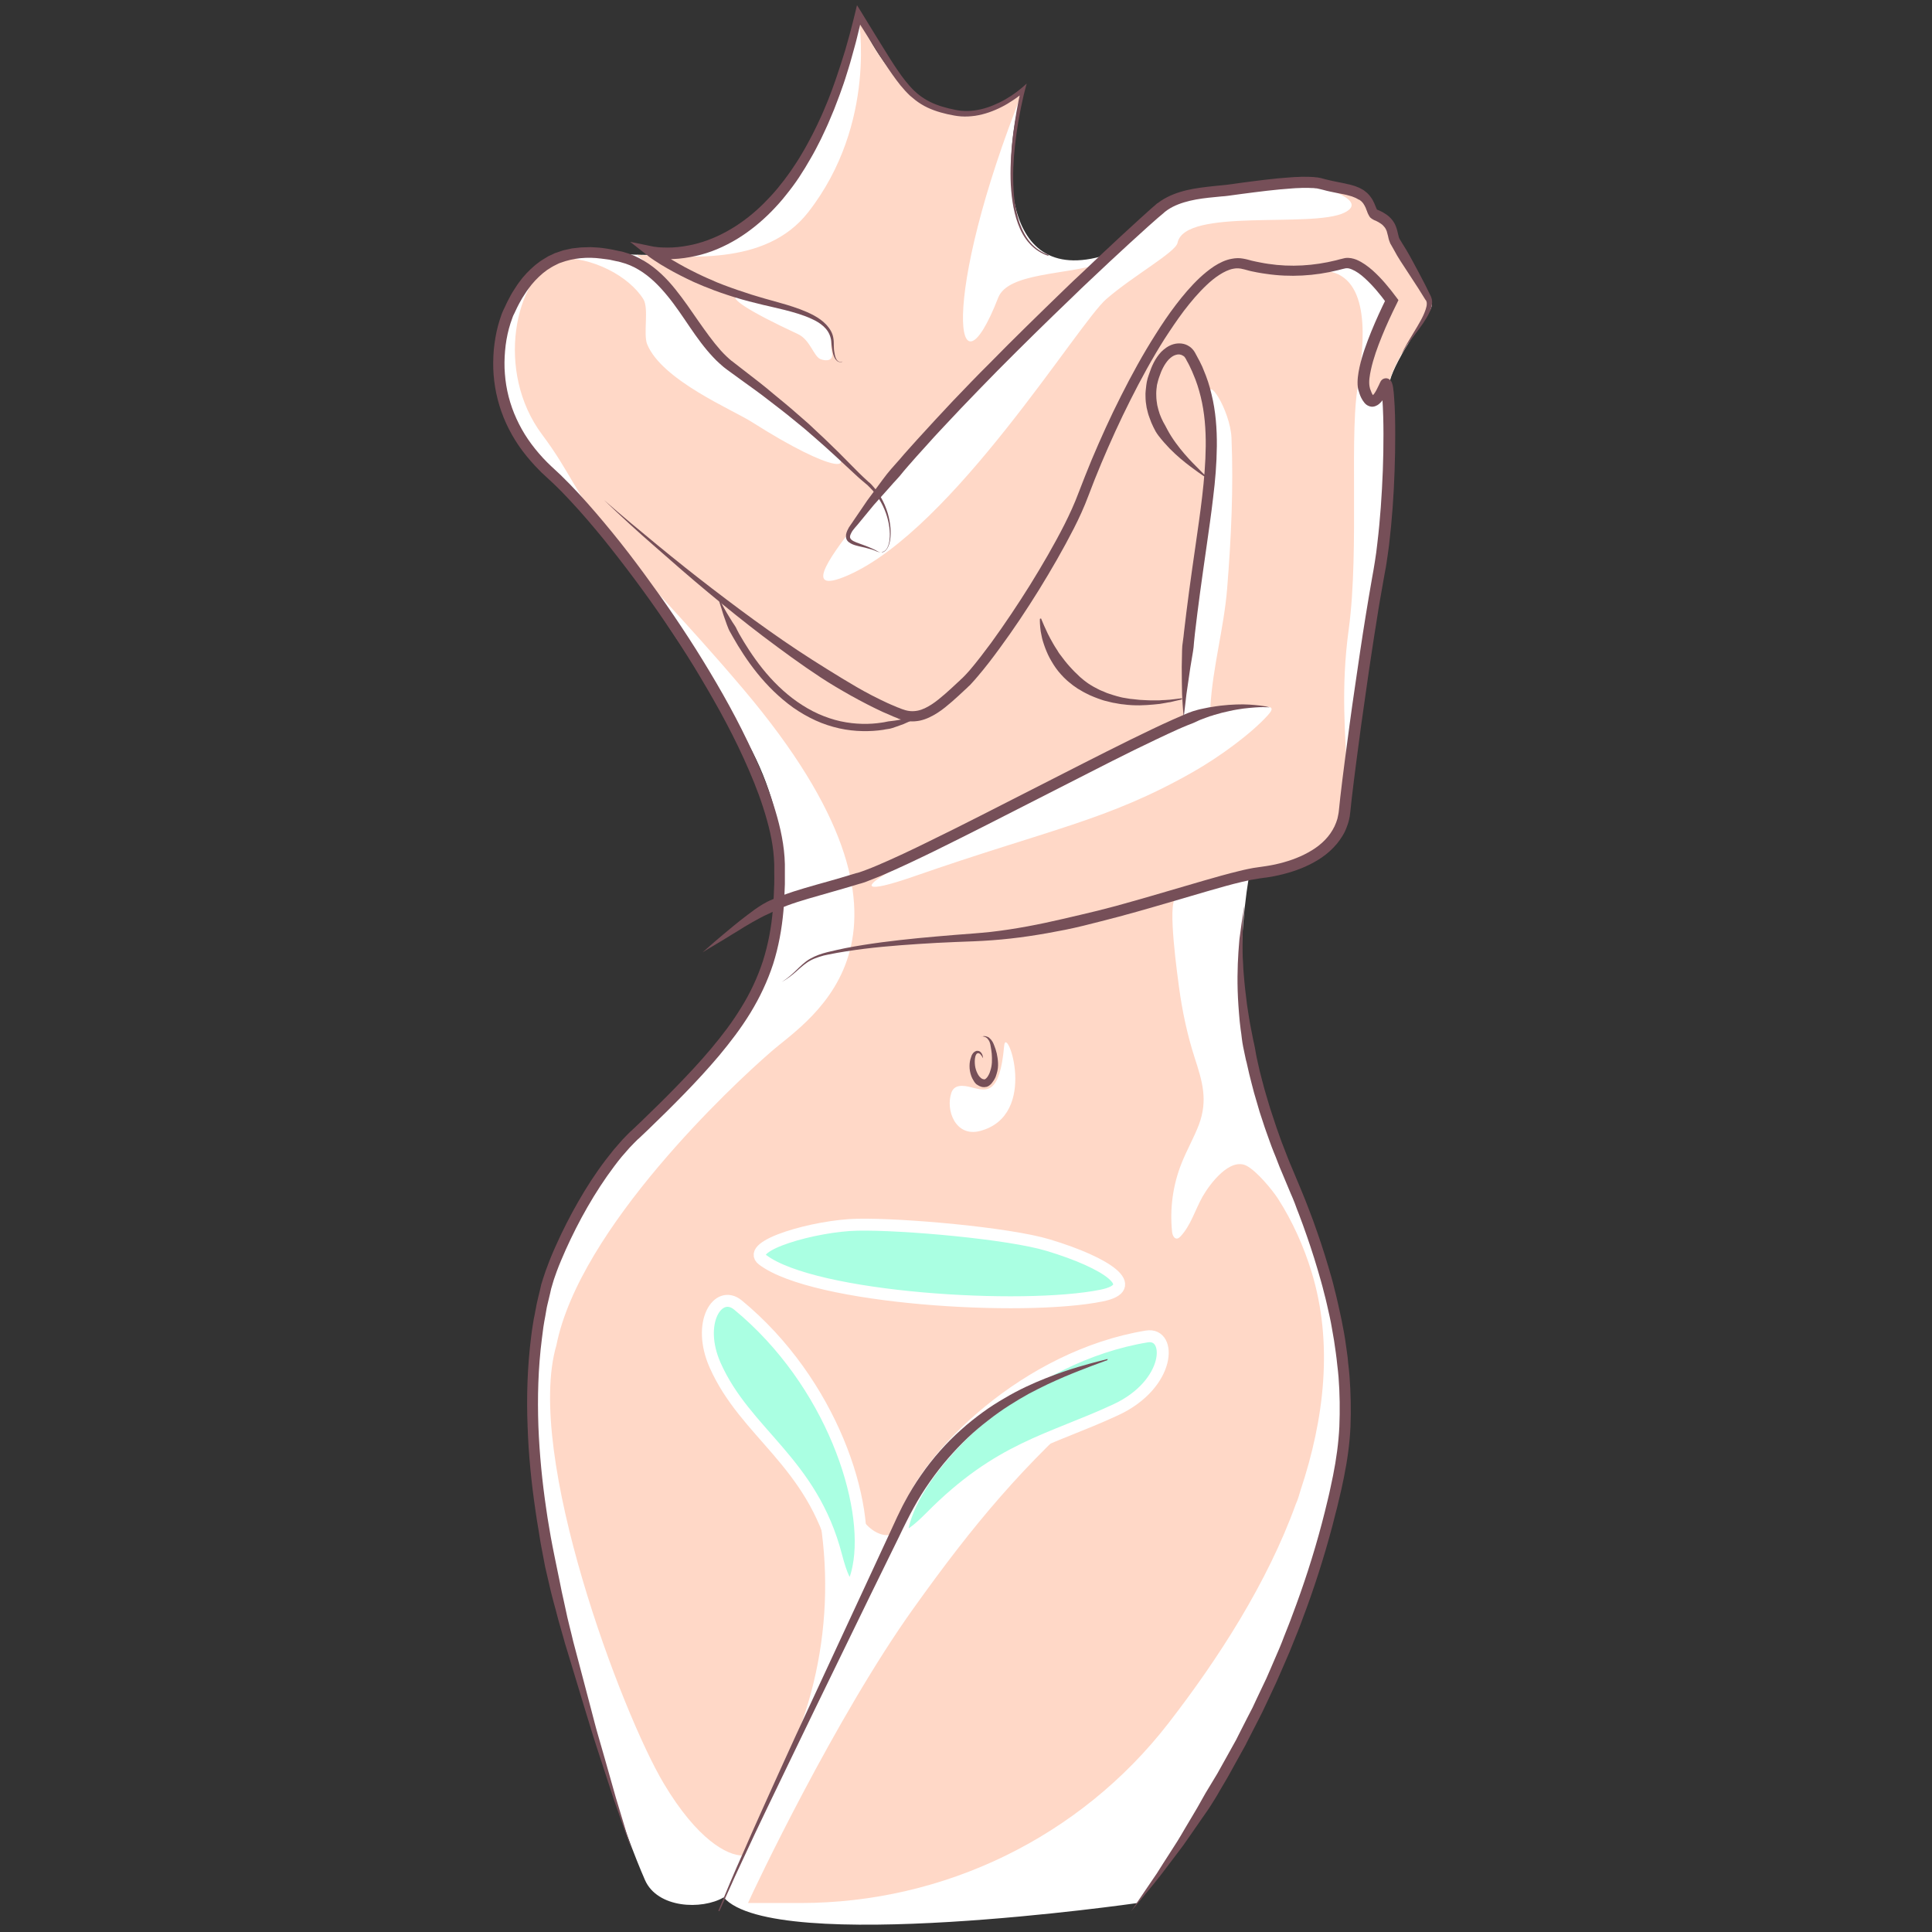 <?xml version="1.0" encoding="UTF-8"?>
<svg xmlns="http://www.w3.org/2000/svg" xmlns:xlink="http://www.w3.org/1999/xlink" version="1.1" id="Layer_13" x="0px" y="0px" viewBox="0 0 1200 1200" xml:space="preserve">
<rect x="0" y="0" width="1200" height="1200" fill="#333333" stroke="none"/>
<g>
	<path fill="#FFFFFF" d="M400.6,1167.7c-25.4-57.9-87.8-254-62.1-364.3c16.8-72.2,73.4-119.4,97.2-140.3   c23.8-20.9,92.9-118.9,12.6-226.7c-34.9-46.8-52.7-80.4-69.9-103c-22.4-29.4-40.1-42.4-57.6-65.8c-30.9-41.4,2.3-101.4,30.1-109   s91.8,18.5,135.2-37.1S533,10.4,533,10.4s38.7,95.9,102.5,45c-12.9,38.9-16.9,127,54.7,101.9c31.1-28.2,40.3-33.8,55.8-36.3   c15.4-2.6,87.1-14.8,100.3,1.7c5.9,7.9,19.6,14.7,19.8,20.5s6.5,16.5,12.4,26.5c5.9,10,13.8,16.6,9.7,23   c-4.1,6.4-23.9,34-25.4,46.3c-1.6,12.3,5.2,68-11.5,147.9c-15.2,72.8-15.3,104.8-19.6,129.3c-3.4,19.6-51.8,24.5-56,28.4   c-8.3,51.2-6.9,112.3,15.4,161c22.3,48.8,69.4,146.5,23.2,274.9s-107.8,201.5-107.8,201.5s-225.9,32.5-257-3.5   C435.9,1186.4,408.3,1185.3,400.6,1167.7z"></path>
	<path fill="#FFD8C7" d="M878.5,169.6c-5.9-10-12.2-20.7-12.4-26.5s-13.9-12.7-19.8-20.5c-8.7-10.8-23.4-7.9-33-9.3   c-1,0.7,39.5,10.1,21.7,18.8c-20.1,9.8-99.1-3.3-103.6,18.7c-1.2,5.9-27.5,20.4-44.3,35c-17.5,15.2-94.9,142.5-160.1,171.4   c-32.6,14.4-5.8-18,4.3-31.9c21.8-30.2,113.4-122.4,131.7-138.6c9.9-8.8,12.3-12.9,20.6-23c-21,7.1-57.5,5.5-63.6,21.2   c-26.5,68-37,2.2,15.7-129.4c-63.8,51-102.5-45-102.5-45s12.2,65.7-31.2,121.3c-26.8,34.4-77.3,27.3-106.5,26.5   c4.7,3.8,9.3,7.8,13.5,12.1c11.8,11.9,20.2,32.4,31.9,44.1c7,7,15,12.6,22,19.6c6,6,34.8,30.3,48.7,41c24,18.6,7.3,20-44.8-13.1   c-11.8-7.5-55.6-25.8-64.8-48.1c-2.6-6.3,1.2-22.3-2.4-28.1c-8.8-14.1-31.7-26.6-53.1-25.4c-26.7,12.3-39.1,70.3-9.8,109.5   c17.5,23.4,19.5,34.2,41.9,63.6c17.2,22.6,45.7,50.3,83.4,94.9c129.2,152.8,40.9,203.9,17,224.8C455,673.9,360.1,762.8,345.6,835.5   c-19.9,67.8,40.6,228.6,66.7,272.3c20.8,34.8,39.3,44.7,49,44.7l7.8-15.7c2.4-6.6,10.2-23.7,19.5-43.7   c28.6-61.6,31.7-132.1,8.6-196.1c-5.9-16.4-10.5-29.1-11.5-32.4c-14.1-49.5,13.8-12.9,15.6-10.1c16.4,24.5,19.6,54.5,30.3,82   c4.5,11.6,14.5,18.7,22.1,16.7c4.5-8.8,11.8-23.1,19.5-32.9c8.7-11.1,18.3-21.6,28.8-31.1c10.5-9.4,21.9-17.9,34.2-24.9   c12.5-7.1,25.5-10.6,38.8-15.8c15.9-6.2,21.8,7.5,8.9,18.9c-48.6,42.8-78.6,78.5-116.6,131.7c-48.1,67.3-98.8,173.9-102.7,182.9   h32.6c89.3,0,173.7-41,228.4-111.5c31.1-40.1,61.7-87.6,79.3-136.4c1.3-2.7,2.1-5.9,3-8.8c14.5-43.6,20.4-90.9,6.7-135.4   c-4.8-15.7-11.8-31.3-20.7-45.2c-3.9-6-13.1-17-19.4-20.5c-10.3-5.6-22.8,10.7-27.6,19.1c-4.6,8.2-7.2,17.7-13.6,24.6   c-0.6,0.6-1.3,1.3-2.2,1.4c-1.9,0.2-2.9-2.3-3.1-4.2c-1.5-14.4,0.5-29.1,5.9-42.6c3.2-8.1,7.6-15.7,10.7-23.8   c5.8-15.4,2.2-27-2.6-41.8c-4.6-14.3-7.7-29-9.7-43.8c-0.6-4.7-7.5-52.8-2-55c60.3-24.1,76.7-15.8,91.3-27.1   c28.6-22.3,6-66.3,16.1-140c6.9-50.5-0.2-126.2,6.4-154.8c4.7,27.2,18,6.6,18.5,2.7c1.6-12.3,21.3-40,25.4-46.3   C892.3,186.2,884.4,179.7,878.5,169.6z M509.7,223.1c-4.3-1.6-6.4-12-14.1-15.6c-64.1-29.8-40.3-29.5,9.7-10.6   c16.1,6.1,9.3,14,11.3,21.4C518.2,224.5,512.9,224.3,509.7,223.1z M608.6,702.5c-15.2,3.9-21.5-13.2-17.6-24   c2.3-6.3,10.4-3.6,13.6-2.8c7.9,1.8,16.4,4.7,19.1-26.1C624.9,635.5,645.8,692.8,608.6,702.5z M787.6,444.1   c-10.3,11.5-30.1,26-46.8,35.5c-53.2,30.2-88.6,35.3-173.3,64.8c-32.9,11.4-30.7,5.8-15.4-2.7c31-17.3,81-40.3,99.9-50.7   c24.5-13.5,49.6-25.9,75.2-37c6.1-2.7,7.6-5.7,8-12c0.4-8,0.8-16,1.2-24c0.5-9.2,0.9-18.4,1.9-27.6c1.9-17,5.6-33.7,8.2-50.7   c2.6-16.9,2.5-34.1,5.4-51.1c2.3-13.3,1.3-27.8-0.6-41.1c-2.4-16.8,12.8,7.3,13.6,24.4c1.3,31.2-0.2,62.6-2.7,93.7   c-2,24.6-9,48.8-10.4,73.4c0,0.7,0,1.4,0.6,1.8c0.4,0.2,0.9,0.1,1.3,0c10.3-2.3,23.4-2.8,33.9-1.8   C791.7,439.4,789.1,442.4,787.6,444.1z M844.1,233.9c4.2-27.6,5.9-67.1-25.5-65.8c-1.7,0.1,14.8-2.8,17.4-2.8   c10.5,0,20.1,9.7,26.8,21.4C866.6,193.3,850.3,214.7,844.1,233.9z"></path>
	<path fill="#AAFFE2" stroke="#FFFFFF" stroke-width="7.421" stroke-miterlimit="10" d="M651.1,773.4   c36.9,11.1,58.3,26.2,33.1,31.3c-48.9,9.9-178.5,2-210.5-22.2c-11.6-8.8,32.9-21.3,58.7-21.8C560.4,760.1,626.7,766,651.1,773.4z"></path>
	<path fill="#AAFFE2" stroke="#FFFFFF" stroke-width="7.421" stroke-miterlimit="10" d="M444.2,848c-11.8-26.6,1.8-47.6,14.2-37.4   c58.1,47.9,82.6,123.3,74.8,162.7c-2.8,14.3-7.3,18.1-13.8-6.8C504.2,907.8,463.1,890.5,444.2,848z"></path>
	<path fill="#AAFFE2" stroke="#FFFFFF" stroke-width="7.421" stroke-miterlimit="10" d="M692.9,875.7   c34.4-15.9,35.2-48.2,19.4-45.6c-74.3,12.2-136.5,73.5-149.6,111.4c-4.8,13.8-2.8,19,15.3,0.8C620.6,899.2,651.9,894.7,692.9,875.7   z"></path>
	<g>
		<g>
			<path fill="#764F58" d="M375.1,310.5c10.9,9.6,22.1,18.9,33.3,28.1c11.2,9.2,22.6,18.3,34.1,27.1c11.5,8.8,23.1,17.5,35,25.9     c11.8,8.4,23.9,16.4,36.2,24c6.1,3.8,12.3,7.6,18.5,11.2c6.2,3.6,12.6,6.9,19.1,9.9c1.6,0.7,3.3,1.5,4.9,2.1     c0.8,0.4,1.6,0.7,2.5,1l1.2,0.5l0.6,0.2l0.2,0.1c0.1,0.1,0,0,0.1,0l0.3,0.1c3,1.1,5.9,1.3,8.9,0.7c3-0.6,5.9-2.1,8.7-3.9     c2.8-1.8,5.5-4.1,8.2-6.4c2.7-2.3,5.3-4.8,8-7.3l1-0.9l0.4-0.4l0.5-0.5l1-0.9l0.9-0.9c0.6-0.6,1.2-1.2,1.8-1.9     c0.6-0.6,1.2-1.3,1.8-2c4.6-5.4,9-11.2,13.3-17c8.5-11.7,16.5-23.7,24.2-36c7.6-12.3,14.9-24.8,21.4-37.6     c3.2-6.4,6.2-12.9,8.7-19.6c2.6-6.8,5.3-13.6,8.1-20.4c5.7-13.5,11.7-26.8,18.3-39.8c6.6-13.1,13.6-25.9,21.5-38.3     c3.9-6.2,8-12.3,12.5-18.2c4.5-5.9,9.3-11.6,14.8-16.8c2.8-2.6,5.7-5,9-7.2c3.3-2.1,7-4,11.2-4.7c2.1-0.4,4.4-0.5,6.6-0.1     c0.6,0.1,1.1,0.2,1.6,0.3l1.3,0.3l2.6,0.7c1.8,0.5,3.5,0.7,5.2,1.1c1.7,0.4,3.5,0.6,5.2,0.9c14,2.1,28.2,1.2,42-2.2l2.6-0.7     l1.3-0.3l0.8-0.2c0.2,0,0.4-0.1,0.8-0.2c2.8-0.4,5.1,0.2,7.2,1c4,1.7,7.1,4.1,10,6.6c2.9,2.6,5.5,5.3,7.9,8.1     c2.5,2.9,4.7,5.7,7,8.8l1.2,1.6l-0.9,1.9c-3.3,6.6-6.5,13.5-9.3,20.4c-2.8,6.9-5.4,14-6.9,21c-0.4,1.8-0.7,3.5-0.9,5.2     c-0.2,1.7-0.2,3.4,0,4.8c0.1,0.4,0.1,0.7,0.2,1c0.1,0.2,0.1,0.3,0.1,0.5l0.2,0.6c0.3,0.8,0.6,1.6,0.9,2.3c0.3,0.7,0.7,1.3,1,1.6     c0.1,0.2,0.3,0.2,0.2,0.2c0,0-0.3-0.1-0.6-0.1c-0.2,0-0.3,0.1-0.2,0c0.1,0,0.3-0.2,0.4-0.4c0.4-0.4,0.9-1,1.3-1.7     c0.9-1.4,1.6-3,2.4-4.6l0.6-1.3l0.2-0.4c0,0,0.1-0.2,0.2-0.4c0.1-0.2,0.2-0.4,0.4-0.6c0.2-0.3,0.4-0.5,1-0.9     c0.4-0.3,1.6-0.7,2.6-0.5c1,0.2,1.6,0.7,1.9,1c0.3,0.3,0.5,0.6,0.6,0.7c0.5,0.7,0.5,1.1,0.7,1.5c0.1,0.4,0.2,0.7,0.3,1     c0.1,0.6,0.2,1.1,0.3,1.6c0.3,2.1,0.5,4,0.6,5.9c0.6,7.7,0.7,15.4,0.7,23c0,7.6-0.1,15.3-0.4,22.9c-0.5,15.2-1.6,30.5-3.4,45.7     c-0.5,3.8-1,7.6-1.6,11.4c-0.3,1.9-0.6,3.8-1,5.7l-1,5.6c-1.3,7.5-2.7,15-3.8,22.4c-1.2,7.5-2.4,14.9-3.5,22.4     c-1.1,7.5-2.3,15-3.3,22.5c-1.1,7.5-2.1,15-3.2,22.5l-1.5,11.3l-1.5,11.3c-1,7.5-1.9,15-2.8,22.5l-0.6,5.6l-0.3,2.8l-0.2,1.5     c0,0.4-0.1,1-0.2,1.5c-0.4,2.2-0.9,4.1-1.7,6.1c-0.7,2-1.6,3.9-2.7,5.7c-4.3,7.2-10.8,12.7-17.8,16.5c-7,3.9-14.6,6.4-22.2,8.1     c-1.9,0.4-3.8,0.8-5.8,1.1c-1,0.2-1.9,0.3-2.9,0.4l-2.8,0.4c-1.9,0.3-3.6,0.6-5.4,0.9c-1.8,0.4-3.6,0.8-5.4,1.2     c-7.3,1.7-14.5,3.8-21.8,5.9c-14.5,4.2-29.1,8.6-43.7,12.7c-7.3,2.1-14.7,4-22.1,5.9c-7.4,1.9-14.8,3.8-22.3,5.3     c-15,3-30.1,5.4-45.4,6.5c-7.7,0.6-15.3,0.8-22.8,1.1c-7.6,0.3-15.1,0.7-22.7,1.2c-15.1,1-30.2,2.2-45.2,4.6     c-3.7,0.6-7.5,1.2-11.2,2c-0.9,0.2-1.9,0.4-2.8,0.6c-0.9,0.3-1.8,0.5-2.7,0.8c-1.8,0.6-3.5,1.2-5.2,2.1c-3.3,1.7-6.1,4.3-8.9,6.8     c-2.8,2.5-5.9,4.9-9.2,6.7c3.2-2,6.1-4.5,8.8-7.1c2.7-2.6,5.4-5.4,8.8-7.3c3.3-1.9,7.1-3.2,10.7-4.1c3.7-0.9,7.4-1.7,11.2-2.5     c15-2.9,30.1-4.7,45.2-6.2c7.6-0.7,15.1-1.4,22.7-2c7.6-0.6,15.2-1.1,22.6-1.9c14.9-1.7,29.8-4.6,44.4-8c7.3-1.7,14.7-3.4,22-5.2     c7.3-1.8,14.6-3.8,21.9-5.9c14.6-4.1,29.1-8.5,43.7-12.7c7.3-2.1,14.6-4.2,22.1-6c1.9-0.5,3.8-0.9,5.7-1.3c1.9-0.4,4-0.8,5.8-1     l2.8-0.4c0.9-0.1,1.8-0.3,2.7-0.4c1.8-0.3,3.6-0.6,5.4-1c7.2-1.6,14.1-3.9,20.4-7.4c6.3-3.4,11.8-8.1,15.2-14     c0.9-1.5,1.6-3,2.2-4.6c0.3-0.8,0.5-1.6,0.8-2.4c0.2-0.8,0.4-1.7,0.5-2.4c0.2-0.7,0.3-1.9,0.4-2.6l0.3-2.8l0.6-5.7     c0.9-7.6,1.8-15.1,2.8-22.6l1.5-11.3l1.5-11.3c1-7.5,2.1-15.1,3.2-22.6c1.1-7.5,2.2-15,3.3-22.5c1.1-7.5,2.3-15,3.5-22.5     c1.2-7.5,2.5-15,3.8-22.5l1-5.6c0.3-1.8,0.6-3.7,0.9-5.5c0.6-3.7,1.1-7.4,1.5-11.2c1.8-14.9,2.8-30,3.4-45.1     c0.3-7.5,0.4-15.1,0.4-22.6c0-7.5-0.2-15.1-0.7-22.5c-0.1-1.8-0.3-3.7-0.6-5.4c-0.1-0.4-0.1-0.8-0.2-1.2c0-0.2-0.1-0.3-0.1-0.4     c0-0.1-0.1-0.2,0.1,0.2c0.1,0.1,0.2,0.3,0.4,0.5c0.2,0.2,0.7,0.6,1.6,0.8c0.9,0.2,1.9-0.2,2.3-0.4c0.5-0.3,0.6-0.5,0.7-0.6     c0.1-0.1,0.2-0.2,0.2-0.3c0.1-0.1,0.1-0.2,0-0.1l-0.1,0.2l-0.6,1.4c-0.8,1.8-1.7,3.6-2.8,5.5c-0.6,0.9-1.2,1.9-2.2,2.8     c-0.5,0.5-1,1-1.7,1.4c-0.7,0.4-1.7,0.9-2.9,1c-1.2,0.1-2.4-0.3-3.3-0.8c-0.9-0.5-1.5-1.1-1.9-1.6c-0.9-1.1-1.5-2.1-2-3.1     c-0.5-1-0.9-2-1.2-3l-0.2-0.7c-0.1-0.3-0.2-0.6-0.3-0.9c-0.2-0.6-0.3-1.2-0.4-1.8c-0.3-2.3-0.2-4.5,0-6.5c0.2-2.1,0.6-4,1-6     c1.7-7.8,4.4-15,7.3-22.2c2.9-7.1,6.1-14.1,9.5-21l0.2,3.5c-4.1-5.6-8.7-11.2-13.8-15.8c-2.5-2.3-5.3-4.3-8-5.4     c-0.7-0.3-1.3-0.5-1.9-0.6c-0.3-0.1-0.6-0.1-0.9-0.1c-0.1,0-0.3,0-0.4,0l-0.2,0l-0.1,0c0,0-0.3,0-0.5,0.1l-0.5,0.1l-1.3,0.3     l-2.7,0.7c-14.5,3.6-29.8,4.5-44.6,2.3c-1.9-0.3-3.7-0.5-5.6-0.9c-1.8-0.4-3.8-0.7-5.5-1.2l-2.6-0.7l-1.4-0.3     c-0.3-0.1-0.7-0.2-1-0.2c-1.4-0.2-2.8-0.2-4.3,0.1c-2.9,0.5-5.9,2-8.7,3.8c-2.8,1.8-5.5,4-8,6.4c-5.1,4.8-9.7,10.3-14,15.9     c-4.3,5.7-8.3,11.7-12.2,17.7c-7.7,12.2-14.6,24.9-21.1,37.8c-6.5,12.9-12.5,26.1-18.1,39.4c-2.8,6.7-5.5,13.4-8,20.1     c-2.6,7-5.7,13.7-9,20.2c-6.7,13.1-14,25.7-21.7,38.2c-7.7,12.4-15.8,24.6-24.5,36.4c-4.3,5.9-8.8,11.8-13.6,17.4     c-0.6,0.7-1.2,1.4-1.8,2.1c-0.6,0.7-1.3,1.4-1.9,2.1l-1,1.1l-1,0.9l-1,1l-1,0.9c-2.7,2.5-5.3,5-8.1,7.4c-2.8,2.4-5.7,4.9-9,7     c-3.3,2.1-6.9,4-11.1,4.9c-2.1,0.4-4.2,0.6-6.4,0.4c-1.1-0.1-2.1-0.3-3.2-0.5c-0.5-0.1-1.1-0.3-1.6-0.4c-0.6-0.2-0.9-0.3-1.4-0.5     l-0.3-0.1l-0.3-0.1l-0.2-0.1l-0.6-0.3l-1.3-0.5c-0.9-0.3-1.7-0.7-2.6-1.1c-1.7-0.7-3.4-1.5-5.1-2.2c-6.7-3.1-13.2-6.5-19.7-10.1     c-6.4-3.6-12.7-7.3-18.8-11.3c-12.2-8-24-16.7-35.7-25.5c-11.6-8.8-23-18-34.2-27.3c-11.2-9.3-22.2-18.9-33.1-28.5     C396.3,330.4,385.6,320.6,375.1,310.5z"></path>
		</g>
		<g>
			<path fill="#764F58" d="M735.2,445.8c0,0-0.1-1.3-0.3-3.8c-0.2-2.5-0.5-6.1-0.7-10.8c-0.1-4.7-0.2-10.4-0.2-16.9     c0.1-3.2,0.1-6.7,0.2-10.3c0-1.8,0.2-3.7,0.5-5.6c0.3-1.9,0.5-3.8,0.7-5.8c0.9-7.9,2-16.5,3.2-25.6c1.2-9.1,2.6-18.6,4-28.4     c1.4-9.8,2.9-20,4.1-30.3c1.2-10.3,2.1-20.8,2.2-31.2c0.1-10.4-0.7-20.8-3.1-30.6c-1.2-4.9-2.7-9.7-4.7-14.2     c-0.4-1.2-1-2.3-1.5-3.4c-0.5-1.1-1-2.2-1.6-3.3l-0.9-1.6l-0.4-0.8l-0.2-0.4l-0.1-0.2l-0.1-0.1c-0.2-0.3,0.2,0.2,0.1,0.2     l-0.5-0.8l-0.3-0.4c-0.1,0-0.1-0.1-0.2-0.1c-0.1-0.1-0.2-0.1-0.2-0.2c-0.2-0.1-0.3-0.2-0.5-0.3c-1.2-0.8-2.8-1-4.3-0.5     c-1.6,0.4-3.1,1.5-4.5,2.9c-2.7,2.9-4.6,6.9-5.9,10.9c-0.2,0.5-0.3,1-0.5,1.5l-0.1,0.4c0,0.1,0-0.1,0,0l0,0.1l-0.1,0.2l-0.2,0.8     c-0.1,0.5-0.3,1.1-0.4,1.6c-0.1,0.5-0.2,0.9-0.2,1.4c-0.2,0.9-0.2,2-0.3,2.9c0,1-0.1,2,0,2.9c0,1.9,0.3,3.8,0.6,5.7     c0.4,1.8,0.9,3.6,1.5,5.4c0.6,1.7,1.4,3.4,2.2,5c0.9,1.5,1.7,3.1,2.5,4.6c1.6,3,3.4,5.8,5.3,8.4c3.7,5.1,7.5,9.3,10.7,12.6     c3.2,3.3,5.8,5.9,7.6,7.7c1.8,1.8,2.7,2.7,2.7,2.7s-1.1-0.7-3.2-2.1c-2.1-1.4-5.1-3.5-8.8-6.3c-3.7-2.8-8.2-6.4-12.9-11.2     c-2.3-2.4-4.7-5.1-7-8.1c-0.6-0.8-1.1-1.6-1.6-2.4c-0.5-0.9-0.9-1.8-1.4-2.7c-0.9-1.8-1.7-3.7-2.4-5.8c-0.8-2-1.3-4.1-1.8-6.3     c-0.4-2.2-0.7-4.5-0.7-6.9c-0.1-1.2,0-2.4,0.1-3.6c0.1-0.6,0.1-1.2,0.2-1.8c0.1-0.6,0.1-1.2,0.2-1.8c0.1-0.6,0.2-1.2,0.3-1.9     c0.1-0.6,0.3-1.1,0.4-1.7l0.2-0.8l0.1-0.2l0-0.1c0,0,0.1-0.3,0.1-0.2l0.1-0.4c0.2-0.6,0.4-1.1,0.6-1.7c1.5-4.6,3.6-9.4,7.4-13.5     c2-2,4.5-3.9,7.6-4.8c3.1-0.9,6.9-0.7,9.8,1.3c0.4,0.2,0.7,0.5,1.1,0.8c0.4,0.3,0.7,0.7,1.1,1.1l0.5,0.6l0.3,0.4l0.5,0.8     c0,0,0.4,0.6,0.2,0.4l0.1,0.1l0.1,0.2l0.2,0.4l0.5,0.9l0.9,1.7c0.7,1.1,1.2,2.3,1.8,3.5c0.6,1.2,1.2,2.4,1.6,3.6     c2.1,4.9,3.8,10,5,15.3c2.6,10.5,3.4,21.5,3.3,32.2c-0.1,10.8-1,21.5-2.3,31.9c-1.2,10.4-2.7,20.6-4.1,30.5     c-1.4,9.9-2.8,19.4-4,28.4c-1.2,9-2.3,17.5-3.2,25.4c-0.2,2-0.4,3.9-0.6,5.8c-0.1,1.9-0.3,3.7-0.6,5.5c-0.6,3.6-1.2,7-1.7,10.2     c-0.9,6.4-1.7,11.9-2.4,16.5C735.8,440.5,735.2,445.8,735.2,445.8z"></path>
		</g>
		<g>
			<path fill="#764F58" d="M436.4,591.5c0,0,1.1-1,3.3-2.9c2.1-1.9,5.3-4.7,9.4-8.1c4.1-3.4,9-7.6,15-12.1c1.5-1.1,3.1-2.3,4.7-3.5     c0.8-0.6,1.6-1.1,2.5-1.7c0.9-0.6,1.8-1.1,2.7-1.7c1.9-1.1,3.8-2.1,5.9-2.9c2.1-0.9,4.2-1.7,6.4-2.6c8.8-3.2,18.3-5.8,28.3-8.6     c5-1.4,10.1-2.9,15.3-4.5c0.7-0.2,1.3-0.4,2-0.6l0.5-0.1l0.4-0.1l1-0.3l2-0.7l1.9-0.7c2.5-0.9,5.1-2,7.7-3.1     c10.3-4.4,20.9-9.4,31.6-14.7c10.7-5.2,21.5-10.6,32.3-16.1c21.6-11,43.2-22,63.4-32.3c10.1-5.1,19.9-10.1,29.3-14.7     c9.4-4.6,18.3-8.9,26.6-12.6c2.1-0.9,4.2-1.8,6.2-2.7c1-0.5,2-0.9,3-1.3c1-0.4,2-0.7,3-1.1c1-0.3,2.1-0.6,3.1-0.9     c0.5-0.1,1-0.3,1.6-0.4c0.5-0.1,1-0.2,1.4-0.3c1-0.2,1.9-0.4,2.9-0.6c1-0.2,1.9-0.4,2.9-0.5c7.5-1.3,14.1-1.6,19.4-1.6     c5.4,0.1,9.6,0.6,12.4,1c1.4,0.2,2.5,0.4,3.2,0.6c0.7,0.2,1.1,0.3,1.1,0.3s-0.4-0.1-1.1-0.1c-0.7,0-1.8-0.1-3.2-0.1     c-2.8,0-7,0.3-12.2,0.9c-2.6,0.4-5.5,0.8-8.5,1.5c-1.5,0.3-3.1,0.7-4.8,1.1c-1.6,0.4-3.3,0.9-5,1.4c-0.8,0.3-1.7,0.6-2.6,0.8     c-0.9,0.3-1.8,0.7-2.7,1c-0.5,0.2-0.9,0.3-1.4,0.5c-0.4,0.2-0.9,0.4-1.3,0.5c-0.9,0.4-1.8,0.7-2.7,1.2c-1.8,0.9-3.7,1.6-5.8,2.4     c-2,0.8-4,1.7-6.1,2.6c-8.2,3.7-17.1,8-26.4,12.5c-9.3,4.6-19.1,9.5-29.2,14.7c-20.2,10.3-41.8,21.3-63.4,32.3     c-10.8,5.5-21.7,10.9-32.4,16.2c-10.7,5.2-21.4,10.3-31.9,14.8c-2.7,1.1-5.3,2.2-8,3.2l-2,0.8l-2,0.7l-1,0.3l-0.6,0.2l-0.5,0.1     c-0.7,0.2-1.3,0.4-2,0.6c-5.3,1.6-10.4,3.1-15.4,4.5c-10,2.9-19.5,5.4-27.8,8.5c-2.1,0.8-4.1,1.6-6,2.5c-1.9,0.9-3.7,1.8-5.5,2.6     c-0.9,0.4-1.8,0.8-2.6,1.2c-0.9,0.5-1.8,0.9-2.7,1.4c-1.7,0.9-3.3,1.8-4.9,2.7c-3.2,1.8-6.1,3.6-8.8,5.3     c-2.7,1.6-5.2,3.2-7.5,4.6C441.5,588.3,436.4,591.5,436.4,591.5z"></path>
		</g>
		<g>
			<path fill="#764F58" d="M547.4,342.9c0,0,0.4,0,1-0.2c0.7-0.2,1.5-0.7,2.3-1.8c1.5-2.2,2.3-6.2,1.9-11.3     c-0.4-5.1-1.9-11.4-5.5-17.8c-1.8-3.2-4.1-6.4-7.1-9.3c-0.4-0.4-0.8-0.7-1.1-1.1c-0.4-0.3-0.8-0.7-1.2-1     c-0.8-0.7-1.7-1.5-2.6-2.2c-0.9-0.7-1.7-1.5-2.6-2.3c-0.9-0.8-1.7-1.6-2.6-2.4c-3.5-3.3-7.3-6.8-11.2-10.4     c-3.9-3.6-8-7.3-12.4-11.1c-2.2-1.9-4.4-3.8-6.7-5.8c-2.3-1.9-4.7-3.8-7.1-5.8c-4.8-4-10-7.9-15.3-12     c-5.2-4.1-10.9-8.1-16.7-12.3c-2.9-2.1-5.8-4.2-8.8-6.4c-1.4-1-3.1-2.4-4.5-3.7c-1.5-1.3-2.9-2.7-4.2-4.1     c-5.4-5.7-10-12.1-14.5-18.7c-4.5-6.6-8.9-13.3-14-19.5c-5.1-6.2-10.8-12-17.7-16.1c-3.4-2.1-7.2-3.7-11.1-4.7l-0.7-0.2l-0.4-0.1     c0.1,0-0.2,0-0.3-0.1l-1.6-0.3c-1.1-0.2-2.2-0.5-3.2-0.7c-0.5-0.1-1.1-0.3-1.6-0.3l-1.5-0.2c-1-0.1-2.1-0.3-3.1-0.4     c-8.4-1.1-17.1-0.4-25.1,2.6c-0.5,0.1-1,0.4-1.5,0.6l-1.4,0.7l-1.4,0.7c-0.5,0.2-0.9,0.6-1.4,0.8c-0.9,0.6-1.8,1.1-2.7,1.7     l-2.6,2c-3.3,2.8-6.4,6-9,9.7c-1.4,1.8-2.5,3.8-3.8,5.7c-0.6,1-1.1,2-1.7,3c-0.5,1-1.1,2-1.6,3.1c-0.5,1.1-1,2.1-1.5,3.2     l-0.4,0.8c-0.1,0.2-0.1,0.2-0.2,0.4l-0.2,0.4c-0.2,0.6-0.5,1.1-0.6,1.6c-0.8,2.1-1.5,4.3-2.1,6.5c-1.2,4.5-2,9.1-2.4,13.9     c-0.4,4.7-0.5,9.5-0.1,14.2c0.7,9.5,3.1,19,7.2,27.9c2,4.4,4.4,8.7,7.2,12.8c2.8,4.1,5.9,7.9,9.3,11.6l2.6,2.7     c0.9,0.9,1.8,1.7,2.7,2.6c1.9,1.8,3.8,3.5,5.7,5.3c3.8,3.7,7.5,7.5,11.1,11.4c7.2,7.8,14.1,15.9,20.8,24.1     c6.8,8.3,13.3,16.8,19.7,25.5c6.4,8.7,12.7,17.5,18.8,26.5c6.1,9,12.1,18.2,17.8,27.5c5.7,9.3,11.3,18.8,16.6,28.5     c5.3,9.7,10.3,19.6,14.9,29.7c4.6,10.1,8.9,20.4,12.3,31.1c3.4,10.6,6.2,21.6,7,33l0.2,4.3l0,0.5c0,0.2,0,0.4,0,0.6l0,1l0,2.1     c0,2.7,0,5.5,0,8.3c-0.2,5.6-0.4,11.1-0.9,16.7c-1,11.1-3,22.2-6.4,32.9c-3.5,10.7-8.3,20.8-14.1,30.3     c-5.8,9.5-12.5,18.2-19.4,26.5c-7,8.3-14.3,16.2-21.8,23.9c-7.5,7.7-15,15.1-22.6,22.4c-1.9,1.8-3.8,3.6-5.7,5.4l-0.4,0.3     c-0.2,0.2-0.1,0.1-0.3,0.3l-0.7,0.7l-1.4,1.4l-2.7,2.8c-1.6,1.9-3.3,3.7-4.9,5.6c-1.6,2-3.2,3.9-4.7,6     c-6.1,8.1-11.6,16.6-16.6,25.3c-5,8.7-9.5,17.6-13.5,26.5c-1,2.2-2,4.5-2.9,6.7l-1.4,3.4l-1.3,3.4l-0.6,1.7l-0.6,1.7     c-0.4,1.1-0.8,2.3-1.1,3.4c-0.3,1.1-0.7,2.3-1,3.4c-0.1,0.2-0.1,0.2-0.1,0.3l-0.1,0.4l-0.2,0.9l-0.4,1.8     c-0.6,2.4-1.1,4.7-1.7,7.1c-0.3,1.2-0.5,2.3-0.7,3.5c-0.2,1.2-0.4,2.3-0.6,3.5c-0.4,2.3-0.9,4.6-1.2,6.9c-0.3,2.3-0.6,4.7-0.9,7     c-2.4,18.6-2.8,36.9-2.2,54.5c0.7,17.7,2.4,34.7,4.8,50.9c0.3,2,0.6,4.1,0.9,6.1c0.3,2,0.7,4,1,6c0.7,4,1.3,7.9,2.1,11.7     c0.8,3.9,1.5,7.7,2.3,11.4c0.8,3.8,1.5,7.5,2.3,11.2c0.4,1.8,0.7,3.7,1.1,5.5c0.4,1.8,0.8,3.6,1.2,5.4c0.8,3.6,1.5,7.1,2.3,10.6     c0.8,3.5,1.7,6.9,2.5,10.2c0.4,1.7,0.8,3.4,1.2,5c0.4,1.6,0.9,3.3,1.3,4.9c3.4,13,6.6,25.1,9.6,36.4c1.5,5.6,2.8,11,4.3,16.1     c1.5,5.1,2.9,10,4.2,14.6c2.6,9.3,5,17.5,7,24.7c2.2,7.2,4,13.3,5.5,18.2c0.7,2.5,1.4,4.7,2,6.5c0.6,1.9,1.1,3.5,1.5,4.7     c0.8,2.5,1.2,3.9,1.2,3.9s-0.5-1.3-1.4-3.8c-0.5-1.3-1-2.8-1.7-4.7c-0.7-1.9-1.4-4-2.3-6.4c-1.7-4.9-3.8-10.9-6.3-18     c-2.3-7.1-5-15.3-8-24.5c-1.5-4.6-3.1-9.4-4.7-14.5c-1.6-5.1-3.2-10.4-4.9-16c-3.4-11.1-7-23.1-10.9-36c-0.5-1.6-1-3.2-1.5-4.9     c-0.5-1.7-0.9-3.3-1.4-5c-0.9-3.3-1.9-6.7-2.9-10.2c-0.9-3.5-1.8-7-2.8-10.5c-0.5-1.8-0.9-3.6-1.4-5.4c-0.4-1.8-0.9-3.6-1.3-5.5     c-0.9-3.7-1.7-7.4-2.6-11.2c-0.7-3.8-1.5-7.7-2.2-11.6c-0.8-3.9-1.3-7.9-2-11.9c-0.3-2-0.7-4-1-6c-0.3-2-0.6-4.1-0.9-6.1     c-2.4-16.4-4.2-33.7-4.8-51.7c-0.7-17.9-0.2-36.6,2.2-55.6c0.3-2.4,0.6-4.8,1-7.1c0.3-2.4,0.8-4.8,1.3-7.2     c0.2-1.2,0.4-2.4,0.7-3.6c0.2-1.2,0.4-2.4,0.7-3.6c0.5-2.3,1.1-4.7,1.7-7.1l0.4-1.8l0.2-0.9l0.1-0.4c0-0.1,0.1-0.5,0.1-0.5     c0.4-1.2,0.7-2.4,1.1-3.6c0.4-1.2,0.8-2.4,1.2-3.6l0.6-1.8l0.7-1.8c0.4-1.2,0.9-2.3,1.3-3.5l1.4-3.5c0.9-2.3,2-4.6,3-6.9     c4.1-9.2,8.7-18.2,13.8-27.1c5.1-8.9,10.7-17.6,17.1-26c1.6-2.1,3.3-4.1,4.9-6.2c1.7-2,3.5-4,5.3-6.1l2.7-2.8l1.4-1.4l0.7-0.7     l0.4-0.4l0.4-0.3c1.9-1.8,3.8-3.6,5.7-5.4c7.5-7.3,15.1-14.6,22.4-22.2c7.4-7.6,14.6-15.3,21.5-23.5c6.8-8.1,13.3-16.6,18.8-25.7     c5.6-9,10.1-18.7,13.4-28.8c3.2-10.1,5.2-20.7,6.1-31.4c0.5-5.4,0.7-10.8,0.9-16.2c0-2.7,0.1-5.4,0-8.2l0-2.1l0-1     c0-0.2,0-0.3,0-0.5l0-0.5l-0.2-4c-0.7-10.6-3.4-21.1-6.7-31.4c-3.3-10.3-7.5-20.4-12-30.3c-4.5-9.9-9.5-19.7-14.7-29.2     c-5.3-9.6-10.8-19-16.4-28.2c-5.7-9.3-11.6-18.3-17.7-27.3c-6-8.9-12.3-17.7-18.7-26.3c-6.4-8.6-12.9-17-19.5-25.2     c-6.7-8.2-13.5-16.2-20.6-23.8c-3.5-3.8-7.1-7.5-10.8-11c-1.9-1.8-3.8-3.5-5.7-5.3c-1-0.9-2-1.8-2.9-2.8l-2.8-2.9     c-3.6-3.9-7-8-10-12.4c-3-4.4-5.6-9-7.8-13.8c-4.4-9.6-7-19.9-7.8-30.2c-0.4-5.1-0.3-10.3,0.1-15.4c0.5-5.1,1.3-10.1,2.6-15     c0.7-2.5,1.4-4.8,2.3-7.3c0.2-0.6,0.5-1.2,0.7-1.7l0.2-0.4c0-0.1,0.2-0.4,0.2-0.5l0.4-0.8c0.5-1.1,1.1-2.2,1.6-3.4     c0.5-1.1,1.1-2.2,1.7-3.3c0.6-1.1,1.1-2.2,1.8-3.3c1.4-2.1,2.6-4.2,4.1-6.2c2.9-4.1,6.4-7.7,10.2-10.9c1-0.8,2-1.5,3-2.3     c1-0.7,2.1-1.3,3.2-2c0.5-0.3,1.1-0.7,1.6-1l1.7-0.8l1.7-0.8c0.6-0.3,1.1-0.6,1.7-0.7c1.2-0.4,2.3-0.8,3.5-1.2l0.9-0.3l0.9-0.2     l1.8-0.4l1.8-0.4l0.9-0.2l0.9-0.1c1.2-0.1,2.4-0.3,3.6-0.4c1.2-0.2,2.4-0.1,3.6-0.2c1.2,0,2.4-0.1,3.6-0.1     c1.2,0.1,2.3,0.1,3.5,0.2c1.2,0.1,2.3,0.1,3.5,0.3c1.2,0.2,2.3,0.3,3.5,0.5l1.7,0.3c0.6,0.1,1.1,0.2,1.6,0.3     c1.1,0.2,2.2,0.5,3.2,0.7l1.6,0.3l0.5,0.1l0.4,0.1l0.8,0.2c4.5,1.2,8.8,3.1,12.8,5.5c7.9,4.7,14.2,11.1,19.5,17.7     c5.3,6.6,9.9,13.4,14.4,19.9c4.5,6.4,8.9,12.6,13.7,18c1.2,1.3,2.4,2.6,3.7,3.8c1.3,1.2,2.4,2.3,4,3.4c2.9,2.2,5.7,4.5,8.5,6.6     c5.7,4.4,11.2,8.6,16.3,13c5.2,4.3,10.3,8.4,15,12.6c2.4,2.1,4.7,4.1,7,6.1c2.2,2,4.4,4.1,6.5,6.1c4.3,3.9,8.2,7.9,12.1,11.6     c3.7,3.8,7.3,7.4,10.7,10.8c0.8,0.8,1.7,1.7,2.5,2.5c0.9,0.8,1.7,1.6,2.5,2.4c0.8,0.8,1.7,1.5,2.5,2.3c0.4,0.4,0.8,0.8,1.3,1.1     c0.4,0.4,0.8,0.8,1.2,1.2c3,3.2,5.3,6.7,7,10.1c3.4,6.8,4.6,13.3,4.8,18.5c0.2,5.2-0.8,9.3-2.5,11.5c-0.8,1.1-1.8,1.6-2.4,1.8     C547.8,342.9,547.4,342.9,547.4,342.9z"></path>
		</g>
		<g>
			<path fill="#764F58" d="M870.4,220.6c0.9-2.6,2.3-4.9,3.6-7.3c1.4-2.4,2.8-4.7,4.2-7c1.4-2.3,2.8-4.6,4.1-7     c1.3-2.3,2.4-4.7,3.2-7.1c0.4-1.2,0.7-2.4,0.7-3.5c0-0.5,0-1-0.2-1.4l-0.1-0.3c0-0.1-0.1-0.2-0.1-0.3l-0.1-0.1c0.1,0.1,0,0,0,0     l-0.1-0.1l-0.3-0.4l-4.3-6.9c-2.9-4.5-5.9-9-8.8-13.5c-1.5-2.3-3-4.5-4.4-6.9l-1-1.8l-1-1.8l-2.1-3.7l-0.1-0.1     c-0.1-0.1,0,0.1-0.1-0.3l-0.1-0.2l-0.2-0.5c-0.1-0.4-0.3-0.9-0.5-1.4l-0.3-1.1l-0.2-1c-0.3-1.3-0.6-2.4-0.9-3.4     c-0.4-1-0.8-1.8-1.5-2.6c-0.3-0.4-0.7-0.7-1-1.1c-0.4-0.3-0.8-0.7-1.3-1c-0.9-0.6-1.9-1.2-3-1.7l-0.8-0.3l-0.4-0.2l-0.2-0.1     c0.1,0-0.9-0.4-0.5-0.3l-0.1-0.1l-0.2-0.1c0,0-0.1,0-0.2-0.1l-0.3-0.2c-0.2-0.2-0.4-0.4-0.6-0.5c-0.1-0.1-0.2-0.2-0.3-0.3     l-0.1-0.2c-0.2-0.2-0.4-0.5-0.5-0.8l-0.4-0.7c-0.4-0.8-0.7-1.5-0.9-2.2c-0.3-0.6-0.5-1.2-0.7-1.8c-0.5-1.1-1-2-1.6-2.9     c-0.6-0.8-1.3-1.5-2.2-2.1L844,124c-0.1,0,0.3,0.2,0.1,0.1L844,124l-0.2-0.1l-0.9-0.5c-0.6-0.3-1.2-0.7-1.7-0.8     c-0.5-0.2-1-0.4-1.5-0.6l-1.8-0.5c-0.6-0.2-1.2-0.3-1.8-0.5l-1.9-0.4c-2.6-0.5-5.3-1-8-1.6c-1.4-0.3-2.7-0.6-4.1-1l-2-0.5     l-1.8-0.4l-0.5-0.1l-0.4,0l-0.8-0.1c-0.6-0.1-1.1-0.1-1.8-0.1c-1.3-0.1-2.5-0.1-3.9-0.1l-2,0l-2,0.1c-1.3,0-2.6,0.1-4,0.2     c-10.6,0.7-21.3,2.1-32,3.5c-2.7,0.4-5.4,0.7-8.1,1.1c-1.3,0.2-2.7,0.3-4.1,0.4l-4,0.4c-5.3,0.5-10.6,1.1-15.6,2.3     c-5,1.2-9.8,2.9-13.8,5.6l-1.5,1.1l-0.4,0.3c0,0-0.1,0.1,0,0l-0.1,0.1l-0.2,0.2l-0.8,0.7c-1,0.9-2.1,1.8-3.1,2.6l-6,5.3     c-4,3.6-8,7.3-12,10.9c-4,3.7-7.9,7.3-11.9,11c-4,3.7-7.9,7.4-11.8,11.1c-3.9,3.7-7.9,7.4-11.7,11.2c-7.8,7.5-15.6,15-23.3,22.6     c-7.7,7.6-15.4,15.2-23,22.9c-7.6,7.7-15.1,15.5-22.6,23.3l-11.1,11.8c-1.8,2-3.7,3.9-5.5,5.9l-5.4,6c-3.6,4-7.3,8-10.8,12.1     c-1.8,2-3.5,4.1-5.2,6.2c-0.9,1-1.8,2-2.7,3c-0.9,1-1.9,2-2.7,3l-10.8,12.1l-10.3,12.5l-0.1,0.1c-0.4,0.5-0.9,1-1.3,1.5     c-0.4,0.5-0.8,1-1.2,1.5c-0.4,0.5-0.7,1-1,1.6c-0.3,0.5-0.5,1.1-0.7,1.6c-0.3,1-0.2,1.8,0.6,2.6c0.8,0.8,2,1.3,3.2,1.8     c2.5,1,5.1,1.8,7.7,2.9c1.3,0.5,2.5,1.1,3.8,1.7c0.6,0.3,1.2,0.7,1.8,1c0.6,0.3,1.3,0.5,1.9,0.5c-0.7,0-1.4-0.1-2-0.3     c-0.6-0.2-1.3-0.5-1.9-0.8c-1.3-0.5-2.6-0.9-3.9-1.2c-1.3-0.4-2.6-0.7-4-1c-1.3-0.3-2.7-0.6-4-1c-1.3-0.4-2.7-0.9-4-1.9     c-0.7-0.5-1.3-1.2-1.6-2.1c-0.3-0.9-0.3-1.8-0.2-2.7c0.3-1.7,1-3,1.7-4.3c0.4-0.6,0.8-1.2,1.2-1.8c0.4-0.6,0.8-1.2,1.2-1.7     l-0.1,0.1l9.2-13.5l9.7-13.1c1.6-2.2,3.3-4.3,5.1-6.4c1.8-2,3.6-4.1,5.4-6.1c3.5-4.2,7.2-8.1,10.8-12.2l5.5-6c1.8-2,3.7-4,5.5-6     c3.7-4,7.4-7.9,11.1-11.9c7.5-7.8,15-15.7,22.7-23.3c7.6-7.8,15.3-15.4,23-23c7.8-7.6,15.5-15.2,23.3-22.7     c3.9-3.8,7.8-7.5,11.8-11.2c3.9-3.7,7.9-7.5,11.8-11.2c4-3.7,7.9-7.4,11.9-11.1c4-3.7,8-7.3,12-11l6.1-5.5c1-0.9,2.1-1.8,3.1-2.7     l0.8-0.7l0.2-0.2l0.1-0.1c0.1-0.1,0.1-0.1,0.2-0.1l0.5-0.3l1.8-1.3c5-3.3,10.6-5.3,16.1-6.6c5.5-1.3,11.1-1.9,16.5-2.5l4-0.4     c1.3-0.1,2.6-0.3,4-0.4c2.6-0.3,5.3-0.7,8-1.1c10.7-1.4,21.5-2.9,32.5-3.6c1.4-0.1,2.7-0.2,4.1-0.2l2.1-0.1l2.1,0     c1.4,0,2.8,0,4.3,0.1c0.7,0,1.5,0.1,2.3,0.2l1.2,0.1l0.6,0.1l0.5,0.1l1,0.2l0.5,0.1l0.2,0.1l0.4,0.1l1.9,0.5     c1.3,0.3,2.5,0.6,3.8,0.9c2.6,0.6,5.2,1,7.9,1.6l2.1,0.5c0.7,0.1,1.4,0.3,2.1,0.5l2.1,0.6l2.3,0.9c0.8,0.3,1.4,0.7,2,1l0.9,0.5     l0.2,0.1l0.1,0.1c-0.1-0.1,0.3,0.2,0.3,0.2l0.5,0.4c1.4,1,2.6,2.2,3.6,3.6c1,1.3,1.8,2.8,2.4,4.2c0.6,1.4,1.1,2.8,1.5,3.6     l0.1,0.2c0,0.1,0,0,0.1,0.1l0,0l-0.1-0.1c-0.1-0.1-0.2-0.1-0.2-0.2c0,0-0.1-0.1-0.1-0.1c-0.1,0-0.1,0,0,0l0.2,0.1l0.1,0.1     c0.4,0.2-0.5-0.2-0.3-0.1l0.3,0.1l0.5,0.2l1,0.4c1.4,0.6,2.8,1.4,4.1,2.3c2.7,1.8,5.1,4.6,6.2,7.8c1.2,3.1,1.4,6.2,2.2,7.5l2,3.3     l2.1,3.4c1.4,2.3,2.7,4.7,4,7.1c2.6,4.8,5.2,9.6,7.7,14.5l3.6,7.3l0.2,0.5l0.1,0.3l0.1,0.3l0.2,0.7c0.1,0.2,0.1,0.5,0.1,0.7     c0.2,0.9,0.1,1.8,0,2.6c-0.2,1.6-0.7,3.1-1.3,4.4c-1.2,2.7-2.7,5-4.2,7.3c-1.6,2.3-3.2,4.5-4.8,6.6c-1.7,2.2-3.3,4.3-4.9,6.5     C873.2,215.9,871.6,218.1,870.4,220.6z"></path>
		</g>
		<g>
			<path fill="#764F58" d="M687.8,844.8c0,0-1.6,0.6-4.6,1.7c-3,1.1-7.4,2.7-12.9,4.9c-2.8,1.1-5.8,2.3-9.1,3.7     c-3.3,1.4-6.8,3-10.5,4.7c-3.7,1.8-7.6,3.7-11.7,5.9c-4,2.2-8.2,4.7-12.4,7.4c-4.2,2.7-8.5,5.7-12.8,9.1     c-4.3,3.3-8.6,6.9-12.7,10.8c-8.3,7.9-16.3,17-23.5,27.3c-3.6,5.1-7,10.5-10.1,16.2c-1.6,2.8-3,5.7-4.5,8.6c-1.5,3-3,6-4.4,9     c-5.9,12-11.9,24.3-17.9,36.5c-11.9,24.5-23.9,49-35,71.9c-5.6,11.5-10.9,22.6-16,33.1c-5.1,10.5-9.9,20.5-14.3,29.7     c-2.2,4.6-4.3,9-6.3,13.2c-2,4.2-3.8,8.2-5.6,12c-1.8,3.8-3.4,7.3-4.9,10.5c-1.5,3.2-2.9,6.2-4.1,9c-4.9,10.9-7.7,17.1-7.7,17.1     l-0.6-0.3c0,0,2.6-6.3,7.2-17.3c2.3-5.5,5.2-12.1,8.6-19.7c1.7-3.8,3.4-7.8,5.3-12.1c1.9-4.2,3.9-8.7,6-13.4     c4.2-9.3,8.7-19.4,13.6-30.1c4.8-10.7,10-21.9,15.4-33.5c10.8-23.2,22.2-47.9,33.7-72.6c5.7-12.4,11.4-24.7,17.1-36.9     c1.4-3,2.8-6.1,4.2-9.1c1.5-3,2.9-6.1,4.5-9c3.1-5.9,6.6-11.6,10.3-16.9c7.4-10.7,15.9-20.2,24.8-28.1c4.4-4,9-7.6,13.5-10.9     c4.5-3.3,9.1-6.2,13.6-8.8c8.9-5.3,17.6-9.2,25.4-12.3c7.8-3.1,14.7-5.4,20.4-7.1c5.7-1.7,10.3-2.9,13.4-3.7     c3.1-0.8,4.8-1.2,4.8-1.2L687.8,844.8z"></path>
		</g>
		<g>
			<path fill="#764F58" d="M772.9,562.6c0,0-0.2,2.6-0.6,7.5c-0.3,2.4-0.3,5.4-0.4,9c-0.2,3.5-0.1,7.6-0.1,12.1     c0,2.3,0.1,4.6,0.3,7.1c0.1,2.5,0.2,5.1,0.5,7.8c0.2,2.7,0.5,5.5,0.8,8.5c0.4,2.9,0.7,5.9,1.1,9.1c0.4,3.1,1,6.3,1.5,9.6     c0.2,1.6,0.6,3.3,0.9,5c0.3,1.7,0.7,3.4,1,5.1c0.2,0.9,0.3,1.7,0.5,2.6c0.2,0.9,0.4,1.7,0.6,2.6c0.4,1.8,0.7,3.6,1,5.4     c0.6,3.6,1.6,7.3,2.4,11.1c0.9,3.8,2,7.6,3,11.5c1.1,3.9,2.3,7.8,3.5,11.8c1.3,4,2.6,8,4,12.1c1.5,4,2.8,8.2,4.5,12.3     c0.8,2.1,1.6,4.2,2.4,6.2c0.8,2.1,1.7,4.2,2.6,6.3c1.8,4.2,3.6,8.5,5.4,12.9c0.9,2.2,1.8,4.3,2.7,6.6c0.9,2.2,1.7,4.5,2.6,6.7     c1.8,4.5,3.4,9.1,5,13.7c3.3,9.3,6.2,18.8,9,28.6c0.7,2.4,1.3,4.9,1.9,7.4c0.6,2.5,1.3,4.9,1.8,7.4c1.1,5,2.3,10,3.2,15.1     c0.5,2.5,1,5.1,1.4,7.7c0.4,2.6,0.7,5.1,1.1,7.7c0.4,2.6,0.7,5.2,0.9,7.8c0.3,2.6,0.6,5.2,0.8,7.8c0.8,10.5,1,21,0.6,31.6     c-0.5,10.6-2,21.1-4.1,31.4c-0.5,2.5-1.1,5.1-1.6,7.6c-0.6,2.5-1.2,5.1-1.8,7.6l-0.9,3.8l-1,3.8c-0.6,2.5-1.3,5-1.9,7.5     c-5.3,19.9-11.5,39.2-18.5,57.6c-1.6,4.6-3.5,9.1-5.3,13.6c-0.9,2.2-1.8,4.5-2.7,6.7c-0.9,2.2-1.9,4.4-2.8,6.5     c-1.9,4.3-3.7,8.6-5.6,12.8c-2,4.2-3.9,8.3-5.8,12.4c-1,2-1.9,4.1-2.9,6.1c-1,2-2,3.9-3,5.9c-2,3.9-3.9,7.7-5.9,11.5     c-0.5,0.9-1,1.9-1.4,2.8c-0.5,0.9-1,1.8-1.5,2.7c-1,1.8-2,3.6-3,5.4c-2,3.6-3.9,7.1-5.8,10.5c-0.9,1.7-2,3.4-2.9,5     c-1,1.7-1.9,3.3-2.9,4.9c-1.8,3.3-3.8,6.4-5.7,9.4c-1.9,3-4,5.8-5.9,8.6c-1.9,2.8-3.8,5.5-5.6,8.1c-1.8,2.6-3.6,5.2-5.3,7.6     c-1.8,2.4-3.5,4.7-5.2,6.9c-3.3,4.4-6.4,8.4-9.1,12c-2.8,3.6-5.4,6.7-7.7,9.5c-2.3,2.7-4.2,5.1-5.7,6.9c-3.1,3.8-4.8,5.8-4.8,5.8     s5.8-8.6,16.1-23.7c2.4-3.8,5.1-8.1,8.1-12.7c1.5-2.3,3-4.7,4.6-7.2c1.6-2.5,3.1-5.2,4.7-7.9c1.6-2.7,3.3-5.5,5-8.4     c1.7-2.9,3.5-5.8,5.2-9c1.7-3.1,3.5-6.2,5.5-9.4c1-1.6,1.9-3.2,2.9-4.8c1-1.6,2-3.3,2.9-5c1.9-3.4,3.8-6.9,5.8-10.4     c1-1.8,2-3.6,3-5.4c0.5-0.9,1-1.8,1.5-2.7c0.5-0.9,0.9-1.9,1.4-2.8c1.9-3.7,3.8-7.5,5.8-11.4c1-1.9,2-3.9,3-5.8     c0.9-2,1.9-4,2.8-6c1.9-4,3.8-8.1,5.8-12.2c1.8-4.2,3.7-8.4,5.5-12.7c0.9-2.1,1.9-4.3,2.8-6.5c0.9-2.2,1.8-4.4,2.6-6.6     c1.7-4.4,3.6-8.9,5.2-13.4c6.9-18.2,13.1-37.2,18.3-56.9c0.6-2.5,1.3-4.9,1.9-7.4l0.9-3.7l0.9-3.7c0.6-2.5,1.2-5,1.7-7.5     c0.5-2.5,1.1-5.1,1.6-7.6c2-10,3.4-20.1,3.9-30.3c0.4-10.2,0.3-20.5-0.5-30.7c-0.2-2.6-0.5-5.1-0.8-7.6c-0.3-2.5-0.5-5.1-0.9-7.6     c-0.4-2.5-0.7-5-1.1-7.6c-0.4-2.5-0.9-5-1.3-7.5c-0.8-5-2-9.9-3.1-14.8c-0.5-2.5-1.2-4.9-1.8-7.3c-0.6-2.4-1.2-4.8-1.9-7.2     c-2.7-9.6-5.6-19-8.8-28.1c-1.6-4.6-3.2-9.1-4.9-13.5c-0.9-2.2-1.7-4.4-2.5-6.6c-0.8-2.2-1.8-4.4-2.7-6.5     c-1.8-4.3-3.6-8.6-5.4-12.9c-0.9-2.1-1.8-4.2-2.6-6.4c-0.8-2.1-1.6-4.2-2.5-6.3c-1.7-4.2-3.1-8.4-4.6-12.5     c-1.5-4.1-2.7-8.3-4.1-12.3c-1.2-4.1-2.4-8.1-3.5-12c-1-4-2.1-7.8-3-11.7c-0.4-1.9-0.9-3.8-1.3-5.7c-0.2-0.9-0.4-1.9-0.7-2.8     c-0.2-0.9-0.4-1.9-0.6-2.8c-0.8-3.7-1.6-7.3-2-10.9c-0.2-1.8-0.4-3.5-0.7-5.3c-0.2-1.7-0.4-3.4-0.6-5.1c-0.3-3.4-0.6-6.7-0.8-9.9     c-0.9-12.8-0.6-24,0-33.1c0.2-2.3,0.3-4.4,0.5-6.5c0.1-2,0.5-3.9,0.7-5.7c0.5-3.5,0.8-6.5,1.3-8.9     C772.4,565.2,772.9,562.6,772.9,562.6z"></path>
		</g>
		<g>
			<path fill="#764F58" d="M523.3,224.6c-0.8,0.4-1.7,0.4-2.5,0.1c-0.8-0.3-1.4-1-1.9-1.6c-0.9-1.4-1.4-2.9-1.7-4.4     c-0.3-1.5-0.5-3.1-0.7-4.6c-0.1-1.6-0.2-3-0.6-4.3c-0.7-2.8-2.3-5.2-4.4-7.1c-2.1-1.9-4.6-3.4-7.3-4.6     c-5.3-2.5-11.1-4.1-16.9-5.6c-2.9-0.7-5.8-1.4-8.8-2.1l-4.4-1l-4.4-1.1c-1.5-0.4-2.9-0.7-4.4-1.1l-4.4-1.2     c-3-0.8-5.9-1.8-8.8-2.7c-2.9-0.9-5.8-2-8.6-3l-4.3-1.7l-2.1-0.8l-2.1-0.9l-4.2-1.8l-4.2-2c-2.8-1.4-5.5-2.7-8.2-4.2     c-2.7-1.5-5.4-3-8-4.6c-1.3-0.8-2.6-1.7-3.9-2.5c-0.6-0.4-1.3-0.9-1.9-1.3c-0.7-0.5-1.3-0.9-2-1.5l-11.2-8.8l14.1,2.9     c0.3,0.1,0.9,0.2,1.4,0.2c0.5,0.1,1,0.1,1.5,0.2c1,0.1,2.1,0.2,3.1,0.2c2.1,0.1,4.2,0.1,6.3,0c4.2-0.2,8.5-0.9,12.6-1.8     c8.3-1.9,16.3-5.3,23.7-9.7c7.4-4.4,14.2-9.8,20.3-15.9c3.1-3.1,6-6.2,8.8-9.6c2.8-3.4,5.4-6.8,7.9-10.4     c2.5-3.6,4.9-7.3,7.1-11.1c2.3-3.8,4.3-7.6,6.4-11.6c2-3.9,3.9-7.9,5.7-11.9l1.3-3l1.3-3.1c0.9-2,1.7-4.1,2.5-6.2     c0.8-2.1,1.6-4.1,2.3-6.2c0.8-2.1,1.5-4.2,2.2-6.3c0.7-2.1,1.4-4.2,2.1-6.3c0.7-2.1,1.3-4.2,2-6.3c0.7-2.1,1.3-4.2,1.9-6.4     c0.6-2.1,1.2-4.3,1.8-6.4c1.2-4.3,2.2-8.6,3.3-12.9l1.3-5.4l2.9,4.7c5.9,9.6,11.7,19.2,17.7,28.7c3,4.7,6.1,9.4,9.5,13.7     c3.4,4.3,7.2,8.2,11.8,11c4.5,2.9,9.7,4.7,15,6c2.7,0.6,5.5,1.3,8,1.5c2.7,0.2,5.4,0.2,8-0.2c5.4-0.7,10.6-2.5,15.5-4.9     c2.5-1.2,4.9-2.6,7.2-4.1c2.3-1.5,4.6-3.2,6.6-4.9l3.2-2.8l-1.1,4.1c-0.6,2.2-1.1,4.5-1.6,6.8c-0.5,2.3-1,4.5-1.4,6.8     c-0.9,4.6-1.7,9.2-2.3,13.8c-1.3,9.2-2.1,18.5-2,27.8c0.1,4.6,0.3,9.3,0.9,13.9c0.6,4.6,1.6,9.1,3.1,13.5c1.6,4.3,3.7,8.5,6.7,12     c3,3.5,6.9,6.2,11.3,7.7l-0.2,0.6c-4.5-1.5-8.6-4.2-11.7-7.7c-3.2-3.5-5.5-7.8-7.1-12.2c-1.6-4.4-2.7-9-3.4-13.7     c-0.7-4.7-1.1-9.4-1.2-14.1c-0.2-9.4,0.4-18.8,1.6-28.1c0.6-4.7,1.3-9.3,2.1-13.9c0.4-2.3,0.9-4.6,1.3-6.9c0.5-2.3,1-4.6,1.6-6.9     l2.1,1.3c-2.2,2-4.4,3.7-6.8,5.3c-2.4,1.6-4.8,3.1-7.4,4.4c-5.1,2.6-10.6,4.6-16.4,5.5c-2.9,0.4-5.8,0.6-8.8,0.4     c-3-0.2-5.7-0.8-8.6-1.4c-5.6-1.3-11.2-3.1-16.2-6.2c-2.5-1.5-4.8-3.4-7-5.3c-2.1-2-4.1-4.2-5.9-6.4c-3.6-4.5-6.8-9.2-9.9-13.9     c-6.2-9.5-12-19-18.1-28.5l4.2-0.7c-1,4.4-2,8.7-3.1,13.1c-0.5,2.2-1.1,4.3-1.7,6.5c-0.6,2.2-1.2,4.3-1.8,6.5     c-0.6,2.2-1.2,4.3-1.9,6.5c-0.7,2.1-1.3,4.3-2,6.4c-0.7,2.1-1.4,4.3-2.2,6.4c-0.7,2.1-1.5,4.2-2.3,6.3c-0.8,2.1-1.6,4.2-2.4,6.3     l-1.3,3.1l-1.3,3.1c-1.7,4.2-3.7,8.2-5.6,12.3c-2,4-4.1,8.1-6.4,12c-2.2,3.9-4.6,7.8-7.1,11.6c-2.5,3.8-5.2,7.4-8.1,11     c-2.8,3.6-5.9,7-9.1,10.3c-6.4,6.5-13.6,12.4-21.5,17.2c-4,2.4-8.1,4.5-12.4,6.3c-4.3,1.8-8.7,3.2-13.3,4.2     c-4.5,1-9.2,1.7-13.9,1.9c-2.3,0.1-4.7,0.1-7,0c-1.2-0.1-2.4-0.2-3.5-0.3c-0.6-0.1-1.2-0.2-1.8-0.3c-0.6-0.1-1.2-0.2-1.9-0.4     l2.9-5.9c0.5,0.4,1.1,0.9,1.6,1.3c0.6,0.4,1.2,0.9,1.8,1.3c1.2,0.8,2.4,1.7,3.6,2.5c2.5,1.6,5,3.2,7.6,4.6     c2.6,1.5,5.2,2.9,7.8,4.2l4,2l4,1.9l2,0.9l2.1,0.9l4.1,1.8c2.8,1.1,5.5,2.2,8.4,3.2c2.8,1,5.6,2,8.5,2.9l4.2,1.4     c1.4,0.5,2.9,0.8,4.3,1.3l4.4,1.3l4.3,1.2c2.9,0.8,5.8,1.6,8.8,2.5c2.9,0.9,5.8,1.8,8.7,2.9c2.9,1.1,5.7,2.3,8.5,3.8     c2.7,1.5,5.4,3.3,7.6,5.6c2.2,2.3,4,5.2,4.5,8.4c0.3,1.6,0.3,3.2,0.3,4.7c0,1.5,0.1,3,0.4,4.4c0.2,1.4,0.5,2.9,1.2,4.1     c0.3,0.6,0.8,1.1,1.4,1.4c0.6,0.3,1.3,0.3,1.9,0.1L523.3,224.6z"></path>
		</g>
		<g>
			<path fill="#764F58" d="M446.1,371c0,0,1.2,2.3,3.4,6.3c1.1,2,2.5,4.4,4.2,7.1c0.8,1.3,1.7,2.8,2.7,4.2c0.5,0.7,0.9,1.5,1.3,2.4     c0.4,0.8,0.9,1.7,1.3,2.5c3.8,6.7,8.6,14.3,14.6,21.8c6,7.5,13.3,14.8,21.6,20.6c4.2,2.9,8.6,5.5,13.1,7.5     c4.5,2,9.2,3.6,13.8,4.6c4.6,1,9.2,1.5,13.5,1.6c4.3,0.1,8.4-0.2,12.2-0.8c1.9-0.2,3.6-0.8,5.4-0.9c1.7-0.2,3.4-0.4,4.9-0.7     c0.8-0.1,1.5-0.3,2.2-0.4c0.7-0.1,1.4-0.3,2.1-0.4c1.3-0.3,2.6-0.5,3.7-0.8c1.1-0.3,2.1-0.5,3-0.7c0.9-0.2,1.6-0.4,2.2-0.6     c1.2-0.3,1.8-0.5,1.8-0.5s-0.6,0.3-1.6,0.9c-1.1,0.6-2.6,1.5-4.7,2.5c-1,0.5-2.2,1.1-3.5,1.6c-0.6,0.3-1.3,0.6-2,0.9     c-0.7,0.3-1.4,0.5-2.2,0.8c-1.5,0.6-3.2,1.1-4.9,1.7c-0.9,0.3-1.8,0.5-2.7,0.6c-0.9,0.1-1.9,0.3-2.9,0.5c-4,0.6-8.3,0.9-12.9,0.8     c-4.6-0.1-9.5-0.6-14.4-1.7c-4.9-1.1-9.9-2.7-14.7-4.9c-4.8-2.2-9.5-4.9-13.8-7.9c-8.7-6.2-16.3-13.8-22.5-21.5     c-6.2-7.7-11.2-15.6-15.1-22.5c-0.5-0.9-1-1.7-1.4-2.5c-0.5-0.8-0.9-1.6-1.3-2.5c-0.7-1.7-1.3-3.3-1.8-4.8c-1.1-3-2-5.7-2.6-7.9     C446.6,373.6,446.1,371,446.1,371z"></path>
		</g>
		<g>
			<path fill="#764F58" d="M646.6,384.1c0,0,0.2,0.4,0.5,1.2c0.3,0.8,0.8,1.9,1.4,3.3c0.6,1.4,1.4,3.1,2.3,5c0.9,1.9,2.1,4,3.4,6.3     c0.7,1.1,1.3,2.3,2.1,3.4c0.4,0.6,0.8,1.2,1.1,1.8c0.4,0.6,0.8,1.2,1.3,1.8c1.7,2.3,3.6,4.8,5.7,7.1c1,1.2,2.2,2.3,3.3,3.5     c0.6,0.6,1.2,1.1,1.8,1.7l0.9,0.9c0.3,0.3,0.6,0.5,0.9,0.8c0.6,0.5,1.3,1.1,1.9,1.6c0.7,0.5,1.4,1,2,1.5l1,0.7     c0.4,0.2,0.7,0.4,1.1,0.7l2.2,1.3c0.7,0.4,1.5,0.8,2.3,1.2c0.8,0.4,1.5,0.8,2.3,1.1c0.8,0.3,1.6,0.6,2.4,1l1.2,0.5l1.2,0.4     c1.6,0.5,3.2,1.1,4.8,1.5c1.6,0.4,3.2,0.9,4.8,1.1c0.8,0.1,1.6,0.3,2.4,0.4c0.4,0.1,0.8,0.1,1.2,0.2c0.4,0,0.8,0.1,1.2,0.1     c1.6,0.2,3.1,0.3,4.6,0.5c3,0.1,5.9,0.4,8.5,0.3c1.3,0,2.6,0,3.8,0c1.2-0.1,2.4-0.2,3.4-0.2c1.1-0.1,2.1-0.1,3-0.2     c0.9-0.1,1.8-0.2,2.6-0.3c3.1-0.4,4.9-0.6,4.9-0.6l0.1,0.7c0,0-1.8,0.4-4.8,1.1c-0.8,0.2-1.6,0.4-2.5,0.6c-0.9,0.1-2,0.3-3,0.5     c-1.1,0.2-2.2,0.4-3.5,0.6c-1.2,0.1-2.5,0.3-3.9,0.4c-2.7,0.3-5.6,0.4-8.8,0.5c-3.1,0-6.4-0.1-9.9-0.6c-1.7-0.1-3.4-0.5-5.2-0.8     c-1.8-0.2-3.5-0.8-5.3-1.2l-1.3-0.3l-1.3-0.4c-0.9-0.3-1.8-0.6-2.6-0.9c-0.9-0.3-1.7-0.7-2.6-1c-0.9-0.4-1.7-0.7-2.6-1.1     c-1.7-0.9-3.4-1.6-5-2.6c-0.8-0.5-1.6-1-2.4-1.4c-0.8-0.5-1.5-1.1-2.3-1.6c-0.4-0.3-0.8-0.5-1.1-0.8l-1.1-0.9     c-0.7-0.6-1.5-1.1-2.1-1.7c-1.3-1.2-2.7-2.5-3.8-3.8c-2.4-2.6-4.4-5.5-6-8.3c-1.7-2.8-2.9-5.6-3.9-8.2c-0.5-1.3-0.9-2.6-1.3-3.8     c-0.4-1.2-0.7-2.4-0.9-3.5c-0.5-2.2-0.8-4.1-0.9-5.7c-0.3-3.2-0.2-5.1-0.2-5.1L646.6,384.1z"></path>
		</g>
		<g>
			<path fill="#764F58" d="M609.1,644.3c0,0,0.1,0,0.2-0.1c0.1-0.1,0.2-0.2,0.5-0.3c0.5-0.2,1.2-0.5,2.2-0.3c0.5,0.1,1,0.2,1.6,0.5     c0.3,0.1,0.6,0.3,0.8,0.5l0.1,0.1l0,0c0,0,0.1,0.1,0.1,0.1l0,0l0,0l0.2,0.2c0.1,0.1,0.2,0.2,0.3,0.3c0.5,0.4,0.9,1.1,1.4,1.8     c0.4,0.7,0.7,1.4,1,2.2c0.6,1.5,1.2,3.2,1.6,5c0.4,1.8,0.7,3.8,0.8,5.9c0.1,2.1-0.1,4.3-0.8,6.5c-0.2,0.6-0.3,1.1-0.5,1.6     c-0.2,0.6-0.4,1.1-0.7,1.6c-0.2,0.5-0.6,1-0.9,1.5l-0.5,0.7c-0.1,0.2-0.4,0.5-0.6,0.8c-0.2,0.3-0.5,0.5-0.8,0.8     c-0.3,0.2-0.5,0.5-0.9,0.7l-0.5,0.3l-0.3,0.1l-0.1,0.1l-0.1,0c-0.1,0,0.1,0-0.2,0.1l0,0l-0.4,0.1l-0.1,0l-0.2,0l-0.4,0.1     c-0.5,0.1-0.9,0-1.3,0c-0.4,0-0.8-0.1-1.1-0.2c-0.7-0.2-1.4-0.5-2-0.9l-0.2-0.1l-0.1-0.1l-0.2-0.1l0,0l0,0l-0.3-0.2l-0.3-0.2     l-0.1-0.1l-0.2-0.2c-0.2-0.3-0.5-0.5-0.7-0.8c-0.2-0.3-0.4-0.5-0.5-0.8c-0.2-0.3-0.3-0.5-0.5-0.8l-0.2-0.4l-0.1-0.2l-0.1-0.1     l-0.1-0.2c-0.2-0.5-0.4-0.9-0.6-1.4c-0.8-2.2-1.1-4.2-1.1-6.2c0-2,0.3-3.8,0.9-5.4c0.1-0.2,0.1-0.4,0.2-0.6     c0.1-0.2,0.1-0.3,0.2-0.6c0.2-0.4,0.4-0.8,0.7-1.2c0.5-0.7,1.2-1.3,2.1-1.6c0.2-0.1,0.4-0.1,0.6-0.1l0.2,0l0,0l0.1,0l0,0l0.1,0     l0.2,0c0.4,0.1,0.8,0.2,1.1,0.4c0.6,0.4,0.9,0.9,1.2,1.3c0.5,0.9,0.6,1.6,0.7,2.1c0.1,0.5,0.1,0.8,0.1,0.8s-0.1-0.2-0.4-0.7     c-0.2-0.4-0.6-1-1.2-1.7c-0.3-0.3-0.7-0.6-1-0.7c-0.2-0.1-0.4-0.1-0.5,0l-0.2,0l-0.1,0l0,0c0.1,0,0,0,0.1,0l0,0l-0.1,0     c-0.1,0-0.2,0.1-0.3,0.1c-0.3,0.2-0.6,0.6-0.8,1.1c-0.1,0.3-0.2,0.5-0.3,0.8c0,0.1-0.1,0.3-0.1,0.5c0,0.1,0,0.3-0.1,0.5     c-0.2,1.4-0.2,3,0,4.6c0.2,1.6,0.7,3.3,1.4,4.7c0.2,0.4,0.5,0.9,0.7,1.3l0,0c0,0,0.1,0.1,0-0.1l0,0l0,0.1l0.1,0.1l0.2,0.3     c0.1,0.2,0.2,0.3,0.4,0.5c0.1,0.1,0.2,0.3,0.4,0.4c0.1,0.1,0.2,0.2,0.3,0.3l0.1,0.1l0.1,0.1l0.3,0.2l0.3,0.2l0,0l0,0     c0.1,0.1-0.2-0.1-0.1-0.1l0,0l0.1,0.1c0.3,0.1,0.5,0.3,0.8,0.3c0.1,0,0.3,0,0.4,0.1c0.1,0,0.3,0,0.3,0c0,0,0,0,0,0c0,0,0,0,0,0     l0.1,0l0.4-0.1l0,0c-0.3,0.1-0.1,0-0.1,0l0,0l0,0l0.1,0c0,0,0.1-0.1,0.1-0.1c0.1,0,0.2-0.2,0.3-0.2c0.1-0.1,0.2-0.2,0.3-0.3     c0.1-0.1,0.2-0.2,0.4-0.4l0.4-0.5c0.2-0.4,0.5-0.8,0.7-1.2c0.4-0.8,0.8-1.6,1-2.5c0.6-1.7,0.9-3.5,1-5.3c0.1-1.8,0-3.6-0.1-5.3     c-0.2-1.7-0.4-3.3-0.7-4.8c-0.1-0.4-0.1-0.7-0.2-1.1c-0.1-0.3-0.2-0.6-0.3-1c-0.1-0.3-0.2-0.5-0.3-0.8c-0.1-0.1-0.1-0.3-0.2-0.4     c-0.1-0.1-0.2-0.3-0.3-0.4c-0.1-0.1-0.2-0.3-0.3-0.4l-0.1-0.2l0,0l0,0c0,0,0.1,0.1,0,0l0,0l-0.1-0.1c-0.2-0.2-0.3-0.4-0.5-0.5     c-0.4-0.3-0.7-0.6-1.1-0.7c-0.8-0.3-1.5-0.4-1.9-0.3C609.4,644.2,609.1,644.3,609.1,644.3z"></path>
		</g>
	</g>
</g>
</svg>
